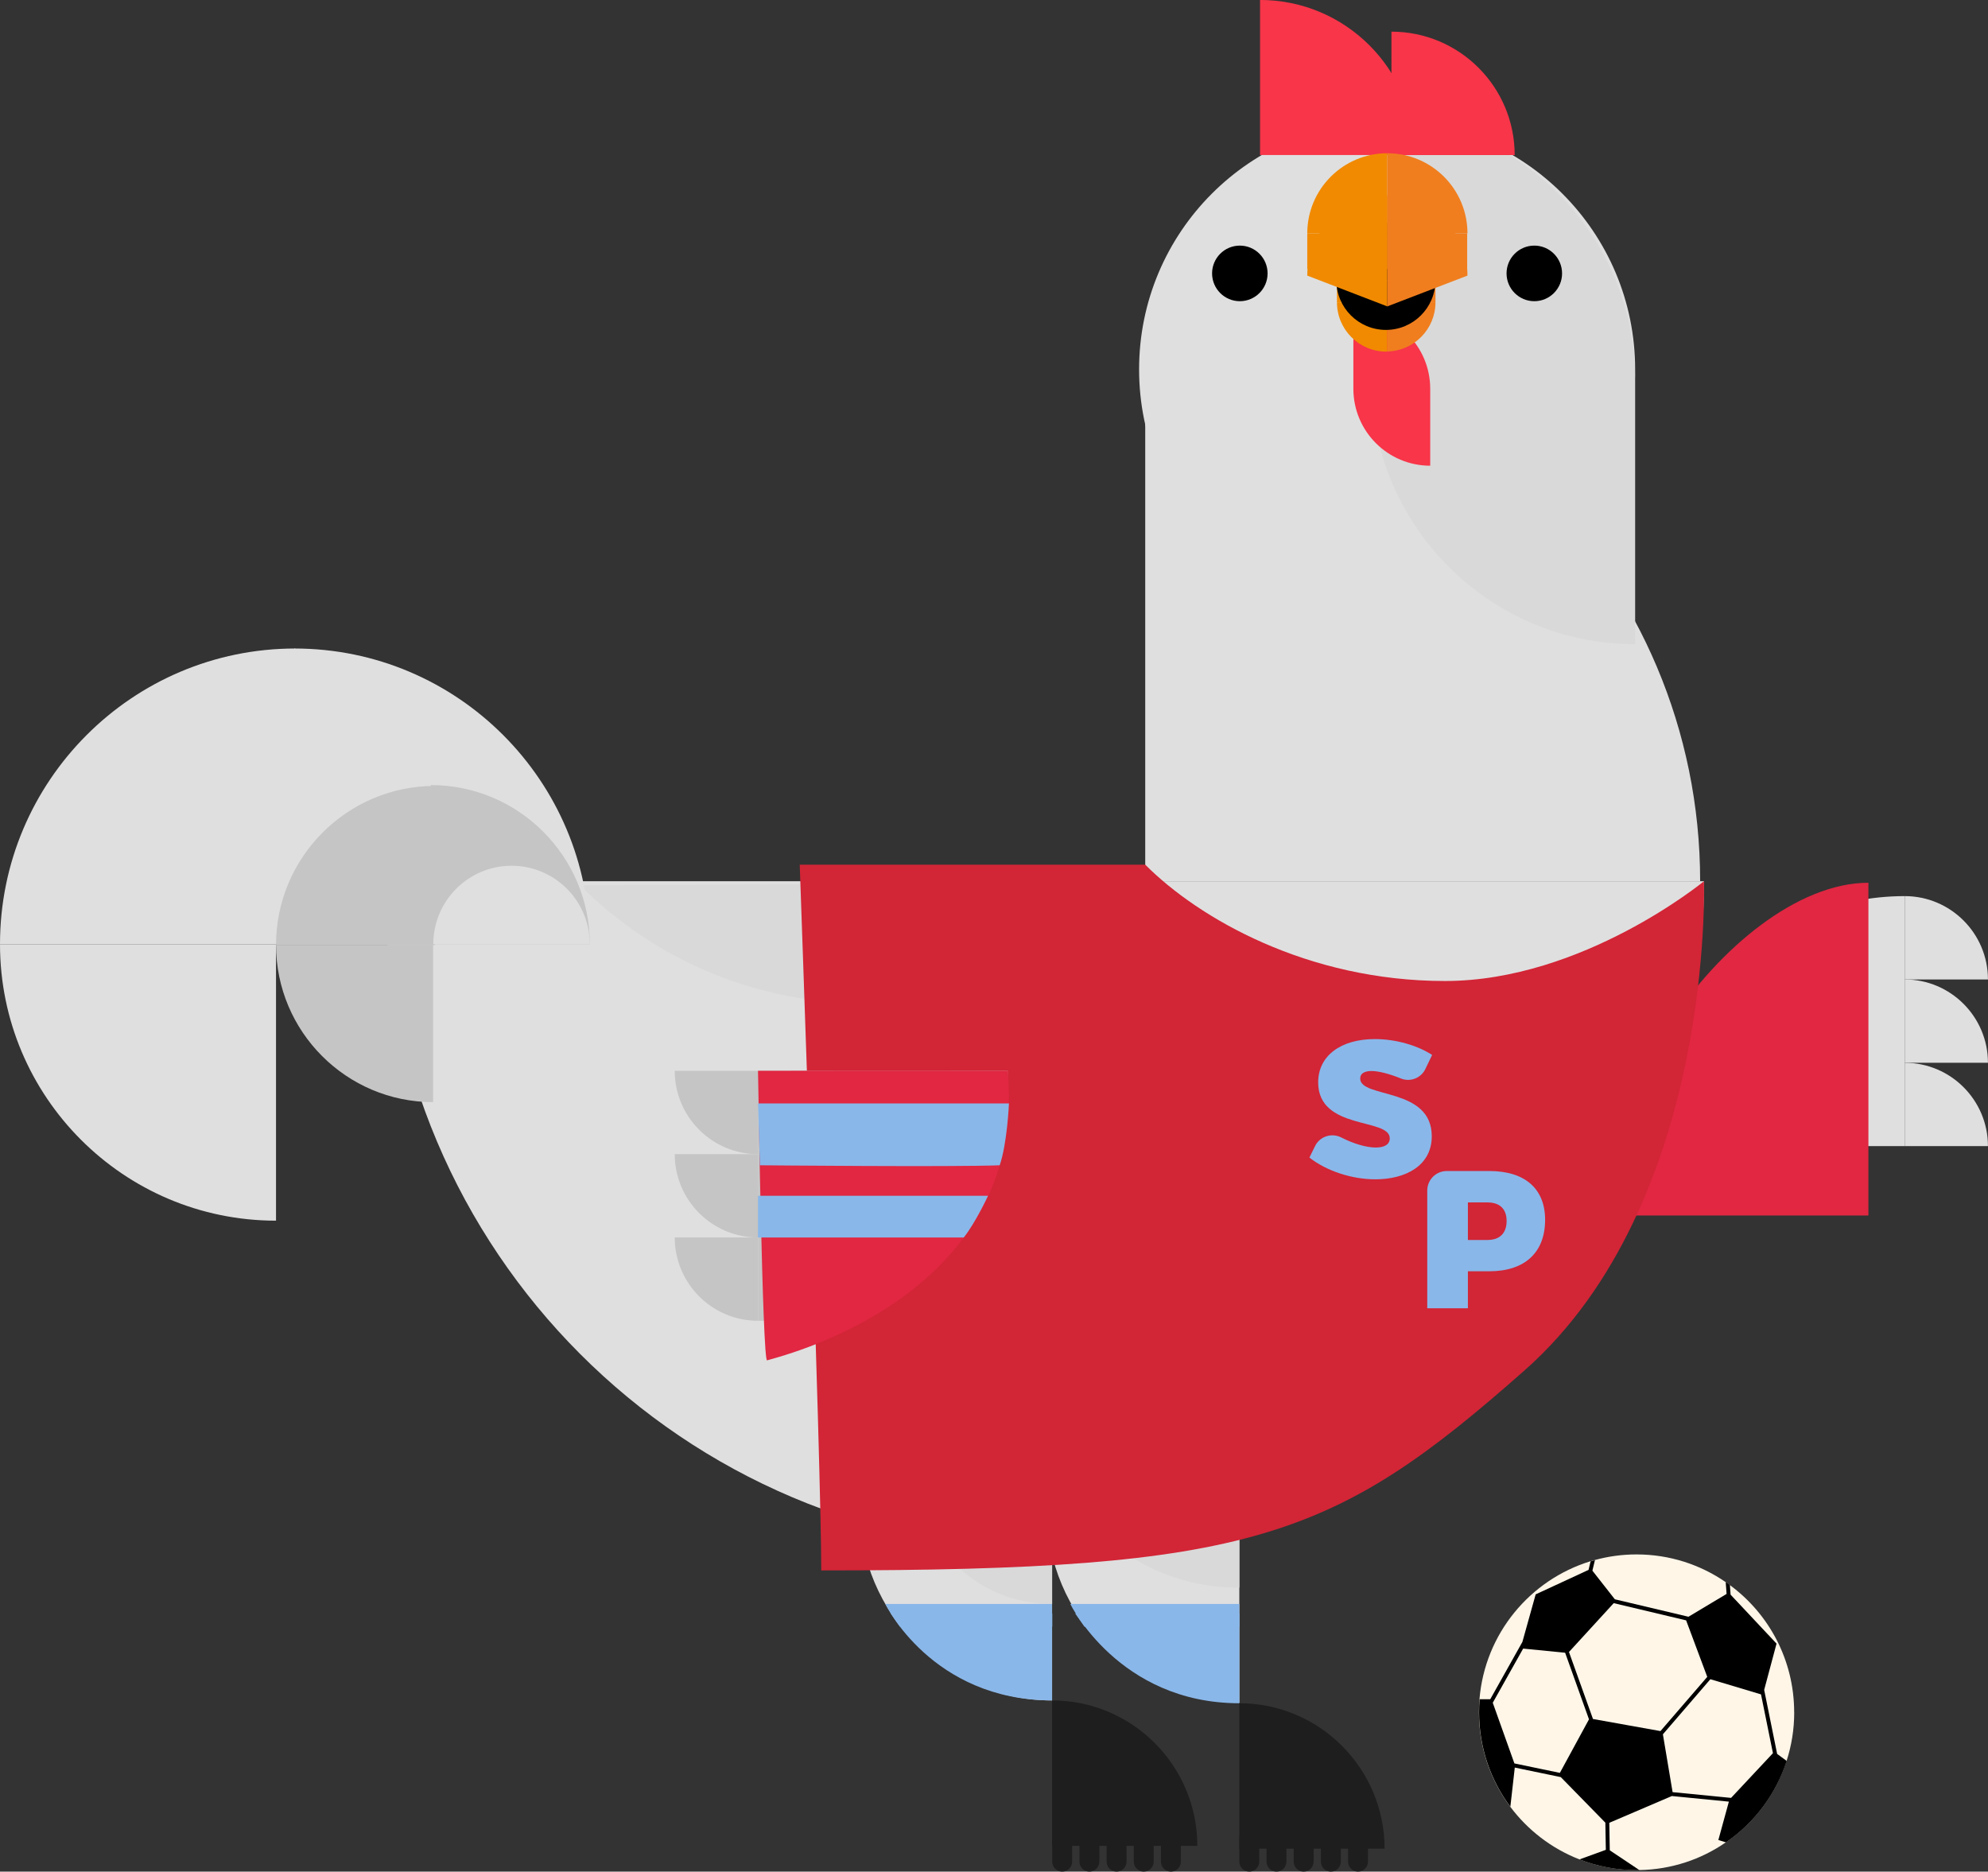 <svg width="256" height="241" viewBox="0 0 256 241" fill="none" xmlns="http://www.w3.org/2000/svg">
<rect x="0" y="0" width="256" height="241" fill="#333333" stroke="none"/>
<g clip-path="url(#clip0_637_8518)">
<path d="M213.133 147.58C213.133 129.811 227.541 115.389 245.278 115.389V147.58H213.133Z" fill="#DFDFDF"/>
<path d="M245.278 136.85C251.191 136.85 255.994 141.659 255.994 147.58H245.278V136.85Z" fill="#DFDFDF"/>
<path d="M245.278 126.12C251.191 126.12 255.994 130.929 255.994 136.85H245.278V126.12Z" fill="#DFDFDF"/>
<path d="M245.278 115.389C251.191 115.389 255.994 120.199 255.994 126.12H245.278V115.389Z" fill="#DFDFDF"/>
<path d="M178.623 79.551C196.263 79.551 210.562 65.231 210.562 47.567C210.562 29.903 196.263 15.584 178.623 15.584C160.984 15.584 146.684 29.903 146.684 47.567C146.684 65.231 160.984 79.551 178.623 79.551Z" fill="#DFDFDF"/>
<path d="M147.474 42.532H148.095C187.194 42.532 218.932 74.321 218.932 113.468H147.474V42.532Z" fill="#DFDFDF"/>
<path d="M159.594 219.32C169.914 219.32 178.297 227.715 178.297 238.049H159.594V219.32Z" fill="#1E1E1E"/>
<path d="M159.594 219.238C145.907 219.238 134.79 208.106 134.79 194.4H159.594V219.238Z" fill="#DFDFDF"/>
<path d="M159.594 204.427H159.368C145.161 204.427 133.624 192.874 133.624 178.647H159.594V204.427Z" fill="#D9D9D9"/>
<path d="M135.48 218.956C145.8 218.956 154.183 227.35 154.183 237.685H135.48V218.956Z" fill="#1E1E1E"/>
<path d="M135.48 218.956C121.793 218.956 110.676 207.824 110.676 194.117H135.48V218.956Z" fill="#DFDFDF"/>
<path d="M135.48 206.53H135.33C125.693 206.53 117.868 198.695 117.868 189.044H135.486V206.53H135.48Z" fill="#D9D9D9"/>
<path d="M135.48 199.567C88.029 199.567 49.507 160.991 49.507 113.474L135.48 113.474V199.567Z" fill="#DFDFDF"/>
<path d="M219.428 113.474C219.428 160.991 180.905 199.567 133.455 199.567V113.474H219.428Z" fill="#DFDFDF"/>
<path d="M148.352 113.669L148.032 113.989C127.781 134.269 94.945 134.269 74.693 113.989" fill="#D9D9D9"/>
<path d="M0 121.58C0 100.565 17.035 83.506 38.021 83.506V121.58H0Z" fill="#DFDFDF"/>
<path d="M37.927 83.506C58.912 83.506 75.947 100.565 75.947 121.58H37.927V83.506Z" fill="#DFDFDF"/>
<path d="M35.544 121.693C35.544 110.385 44.711 101.2 56.009 101.2V121.693H35.544Z" fill="#C5C5C5"/>
<path d="M55.489 101.093C66.781 101.093 75.954 110.272 75.954 121.586H55.489V101.093Z" fill="#C5C5C5"/>
<path d="M65.884 111.478C65.884 111.478 65.878 111.478 65.872 111.478C65.865 111.478 65.865 111.478 65.859 111.478C60.298 111.49 55.796 116.011 55.796 121.58H75.954C75.954 116.011 71.452 111.49 65.89 111.478H65.884Z" fill="#DFDFDF"/>
<path d="M35.544 157.18C15.925 157.18 3.8147e-06 141.232 3.8147e-06 121.586H35.544L35.544 157.18Z" fill="#DFDFDF"/>
<path d="M55.771 121.662V141.917C44.61 141.917 35.544 132.838 35.544 121.662H55.771Z" fill="#C5C5C5"/>
<path d="M176.592 14.918C195.339 14.918 210.562 30.163 210.562 48.936H176.592V14.918Z" fill="#D9D9D9"/>
<path d="M210.562 48.93V82.948C191.815 82.948 176.592 67.703 176.592 48.93H210.562Z" fill="#D9D9D9"/>
<path d="M159.657 38.783C161.63 38.783 163.23 37.181 163.23 35.205C163.23 33.228 161.63 31.626 159.657 31.626C157.683 31.626 156.083 33.228 156.083 35.205C156.083 37.181 157.683 38.783 159.657 38.783Z" fill="black"/>
<path d="M197.577 38.783C199.551 38.783 201.151 37.181 201.151 35.205C201.151 33.228 199.551 31.626 197.577 31.626C195.603 31.626 194.003 33.228 194.003 35.205C194.003 37.181 195.603 38.783 197.577 38.783Z" fill="black"/>
<path d="M179.181 19.966V4.075C187.94 4.075 195.05 11.195 195.05 19.966H179.181Z" fill="#F83549"/>
<path d="M162.259 19.96V-0.006C173.262 -0.006 182.197 8.941 182.197 19.96H162.259Z" fill="#F83549"/>
<path d="M174.278 50.06V40.152C179.739 40.152 184.172 44.591 184.172 50.06V59.968C178.711 59.968 174.278 55.529 174.278 50.06Z" fill="#F83549"/>
<path d="M172.165 38.921C172.165 42.431 175.005 45.275 178.51 45.275C178.56 45.275 178.611 45.269 178.655 45.269V38.928H172.165V38.921Z" fill="#F18A00"/>
<path d="M184.849 38.921H178.654V45.263C182.09 45.181 184.849 42.375 184.849 38.921Z" fill="#F07E1E"/>
<path d="M178.51 28.712H172.165V38.922H178.51V28.712Z" fill="#F18A00"/>
<path d="M184.849 28.712H178.51V38.922H184.849V28.712Z" fill="#F07E1E"/>
<path d="M184.849 36.09C184.849 39.618 181.99 42.481 178.466 42.481C174.943 42.481 172.084 39.618 172.084 36.09" fill="black"/>
<path d="M184.855 28.712H172.084V36.096H184.855V28.712Z" fill="black"/>
<path d="M168.341 35.487L178.648 39.455V25.159C172.955 25.159 168.341 29.786 168.341 35.487Z" fill="#F18A00"/>
<path d="M188.969 35.487C188.969 29.78 184.348 25.159 178.655 25.159C178.655 25.159 178.648 25.159 178.642 25.159V39.455L188.969 35.487Z" fill="#F07E1E"/>
<path d="M168.34 30.056H178.648V19.734C172.955 19.734 168.34 24.355 168.34 30.056Z" fill="#F18A00"/>
<path d="M188.969 30.056C188.969 24.349 184.348 19.734 178.655 19.734C178.655 19.734 178.648 19.734 178.642 19.734V30.056H188.969Z" fill="#F07E1E"/>
<path d="M178.648 30.056H168.341V34.64H178.648V30.056Z" fill="#F18A00"/>
<path d="M188.931 30.056H178.642V34.64H188.931V30.056Z" fill="#F07E1E"/>
<path d="M215.058 131.789C221.359 122.082 231.504 113.669 240.601 113.669V156.515H210.556L215.051 131.789H215.058Z" fill="#E12742"/>
<path d="M147.474 111.34C154.34 118.24 168.341 126.32 186.078 126.32C203.816 126.32 219.421 113.474 219.421 113.474C219.421 113.474 220.838 154.813 196.311 176.468C171.789 198.123 161.212 202.217 105.754 202.217C105.754 188.875 102.983 111.34 102.983 111.34H147.468H147.474Z" fill="#D22536"/>
<path d="M191.796 150.788C196.355 150.788 198.969 153.055 198.969 157.067C198.969 161.28 196.348 163.697 191.796 163.697H189.025V168.463H183.79V153.306C183.79 151.918 184.912 150.788 186.304 150.788H191.796ZM189.025 159.666H191.546C193.107 159.666 194.01 158.806 194.01 157.224C194.01 155.642 193.1 154.832 191.546 154.832H189.025V159.673V159.666Z" fill="#8AB7E9"/>
<path d="M184.416 135.845L183.545 137.66C182.974 138.84 181.589 139.361 180.379 138.865C179.006 138.306 177.582 137.911 176.617 137.911C175.733 137.911 175.156 138.212 175.156 138.871C175.156 141.471 184.373 139.933 184.373 146.312C184.373 150.066 181.05 151.856 177.1 151.856C174.102 151.856 170.83 150.795 168.616 149.055L169.344 147.574C169.958 146.324 171.482 145.835 172.723 146.469C174.259 147.26 175.952 147.762 177.15 147.762C178.259 147.762 178.962 147.385 178.962 146.575C178.962 143.901 169.745 145.59 169.745 139.368C169.745 135.964 172.642 133.798 177.043 133.798C179.739 133.798 182.504 134.602 184.423 135.839L184.416 135.845Z" fill="#8AB7E9"/>
<path d="M129.762 137.886C129.762 155.654 115.354 170.076 97.616 170.076V137.886H129.762Z" fill="#C5C5C5"/>
<path d="M97.603 148.616C91.691 148.616 86.888 143.807 86.888 137.886H97.603V148.616Z" fill="#C5C5C5"/>
<path d="M97.603 159.346C91.691 159.346 86.888 154.537 86.888 148.616H97.603V159.346Z" fill="#C5C5C5"/>
<path d="M97.603 170.07C91.691 170.07 86.888 165.261 86.888 159.34H97.603V170.07Z" fill="#C5C5C5"/>
<path d="M97.61 137.88C97.61 137.88 98.186 175.445 98.782 175.168C99.378 174.892 132.533 167.509 129.762 137.88C118.156 137.842 97.616 137.88 97.616 137.88H97.61Z" fill="#E12742"/>
<path d="M97.61 142.08H129.925C129.925 142.08 129.705 147.235 128.733 150.048C122.846 150.286 97.854 150.048 97.854 150.048L97.61 142.08Z" fill="#8AB7E9"/>
<path d="M97.61 153.978H127.229C127.229 153.978 125.611 157.456 124.106 159.346H97.603V153.978H97.61Z" fill="#8AB7E9"/>
<path d="M138.063 236.68C138.063 235.97 137.489 235.393 136.781 235.393C136.073 235.393 135.499 235.97 135.499 236.68V239.713C135.499 240.424 136.073 241 136.781 241C137.489 241 138.063 240.424 138.063 239.713V236.68Z" fill="#1E1E1E"/>
<path d="M141.568 236.68C141.568 235.97 140.994 235.393 140.286 235.393C139.578 235.393 139.004 235.97 139.004 236.68V239.713C139.004 240.424 139.578 241 140.286 241C140.994 241 141.568 240.424 141.568 239.713V236.68Z" fill="#1E1E1E"/>
<path d="M145.067 236.68C145.067 235.97 144.493 235.393 143.785 235.393C143.076 235.393 142.502 235.97 142.502 236.68V239.713C142.502 240.424 143.076 241 143.785 241C144.493 241 145.067 240.424 145.067 239.713V236.68Z" fill="#1E1E1E"/>
<path d="M148.565 236.68C148.565 235.97 147.991 235.393 147.283 235.393C146.575 235.393 146.001 235.97 146.001 236.68V239.713C146.001 240.424 146.575 241 147.283 241C147.991 241 148.565 240.424 148.565 239.713V236.68Z" fill="#1E1E1E"/>
<path d="M152.064 236.68C152.064 235.97 151.49 235.393 150.782 235.393C150.073 235.393 149.499 235.97 149.499 236.68V239.713C149.499 240.424 150.073 241 150.782 241C151.49 241 152.064 240.424 152.064 239.713V236.68Z" fill="#1E1E1E"/>
<path d="M162.159 236.68C162.159 235.97 161.584 235.393 160.876 235.393C160.168 235.393 159.594 235.97 159.594 236.68V239.713C159.594 240.424 160.168 241 160.876 241C161.584 241 162.159 240.424 162.159 239.713V236.68Z" fill="#1E1E1E"/>
<path d="M165.657 236.68C165.657 235.97 165.083 235.393 164.375 235.393C163.667 235.393 163.093 235.97 163.093 236.68V239.713C163.093 240.424 163.667 241 164.375 241C165.083 241 165.657 240.424 165.657 239.713V236.68Z" fill="#1E1E1E"/>
<path d="M169.156 236.68C169.156 235.97 168.582 235.393 167.873 235.393C167.165 235.393 166.591 235.97 166.591 236.68V239.713C166.591 240.424 167.165 241 167.873 241C168.582 241 169.156 240.424 169.156 239.713V236.68Z" fill="#1E1E1E"/>
<path d="M172.66 236.68C172.66 235.97 172.086 235.393 171.378 235.393C170.67 235.393 170.096 235.97 170.096 236.68V239.713C170.096 240.424 170.67 241 171.378 241C172.086 241 172.66 240.424 172.66 239.713V236.68Z" fill="#1E1E1E"/>
<path d="M176.159 236.68C176.159 235.97 175.585 235.393 174.877 235.393C174.169 235.393 173.595 235.97 173.595 236.68V239.713C173.595 240.424 174.169 241 174.877 241C175.585 241 176.159 240.424 176.159 239.713V236.68Z" fill="#1E1E1E"/>
<path d="M135.48 206.537H114.006C114.006 206.537 119.949 218.956 135.48 218.956V206.537Z" fill="#8AB7E9"/>
<path d="M159.594 206.537H137.825C137.825 206.537 144.057 219.32 159.594 219.32V206.537Z" fill="#8AB7E9"/>
<path d="M114.708 207.767H135.499V209.456H115.893L114.708 207.767Z" fill="#8AB7E9"/>
<path d="M138.464 207.767H159.594V209.456H139.643L138.464 207.767Z" fill="#8AB7E9"/>
<path d="M231.046 220.488C231.046 222.673 230.701 224.776 230.061 226.748C228.676 231.055 225.892 234.728 222.237 237.233C219.064 239.43 215.233 240.73 211.101 240.799C210.982 240.799 210.869 240.799 210.744 240.799C208.142 240.799 205.653 240.309 203.37 239.418C199.809 238.03 196.731 235.657 194.473 232.637C191.947 229.253 190.448 225.04 190.448 220.481C190.448 219.916 190.473 219.351 190.517 218.799C191.207 210.385 197.006 203.429 204.806 201.036C204.988 200.98 205.176 200.93 205.364 200.88C207.076 200.409 208.882 200.157 210.744 200.157C214.995 200.157 218.945 201.47 222.205 203.711C222.387 203.83 222.563 203.962 222.744 204.094C227.779 207.792 231.039 213.757 231.039 220.488H231.046Z" fill="#FFF6E8"/>
<path d="M228.82 225.837H228.845L227.177 217.6L228.77 211.641L222.851 205.337L222.763 204.094C222.588 203.962 222.406 203.837 222.224 203.711L222.337 205.243L217.428 208.182L207.948 205.934L205.057 202.248L205.383 200.892C205.195 200.942 205.007 200.993 204.825 201.049L204.562 202.148L197.753 205.3L196.041 211.428L191.903 218.805H190.536C190.492 219.358 190.467 219.923 190.467 220.488C190.467 225.046 191.966 229.253 194.492 232.643L195.063 227.602L200.988 228.832L206.725 234.696L206.788 238.194L203.389 239.43C205.678 240.322 208.161 240.812 210.763 240.812C210.882 240.812 211.001 240.812 211.12 240.812C209.973 240.04 207.979 238.715 207.295 238.256L207.233 234.715L215.29 231.268L222.632 231.99L221.277 236.932C221.277 236.932 221.716 237.076 222.255 237.233C225.905 234.728 228.688 231.055 230.08 226.748C229.641 226.421 229.152 226.07 228.833 225.837H228.82ZM213.822 222.905L205.132 221.348L202.041 212.721L207.803 206.43L217.127 208.646L219.848 215.923L213.816 222.911L213.822 222.905ZM192.223 219.263L196.141 212.282L201.546 212.815L204.618 221.392L200.869 228.286L195.013 227.068L192.229 219.263H192.223ZM222.92 231.507L215.384 230.766L214.136 223.319L220.249 216.225L226.77 218.177L228.306 225.749L222.914 231.507H222.92Z" fill="black"/>
</g>
<defs>
<clipPath id="clip0_637_8518">
<rect width="256" height="241" fill="white"/>
</clipPath>
</defs>
</svg>

